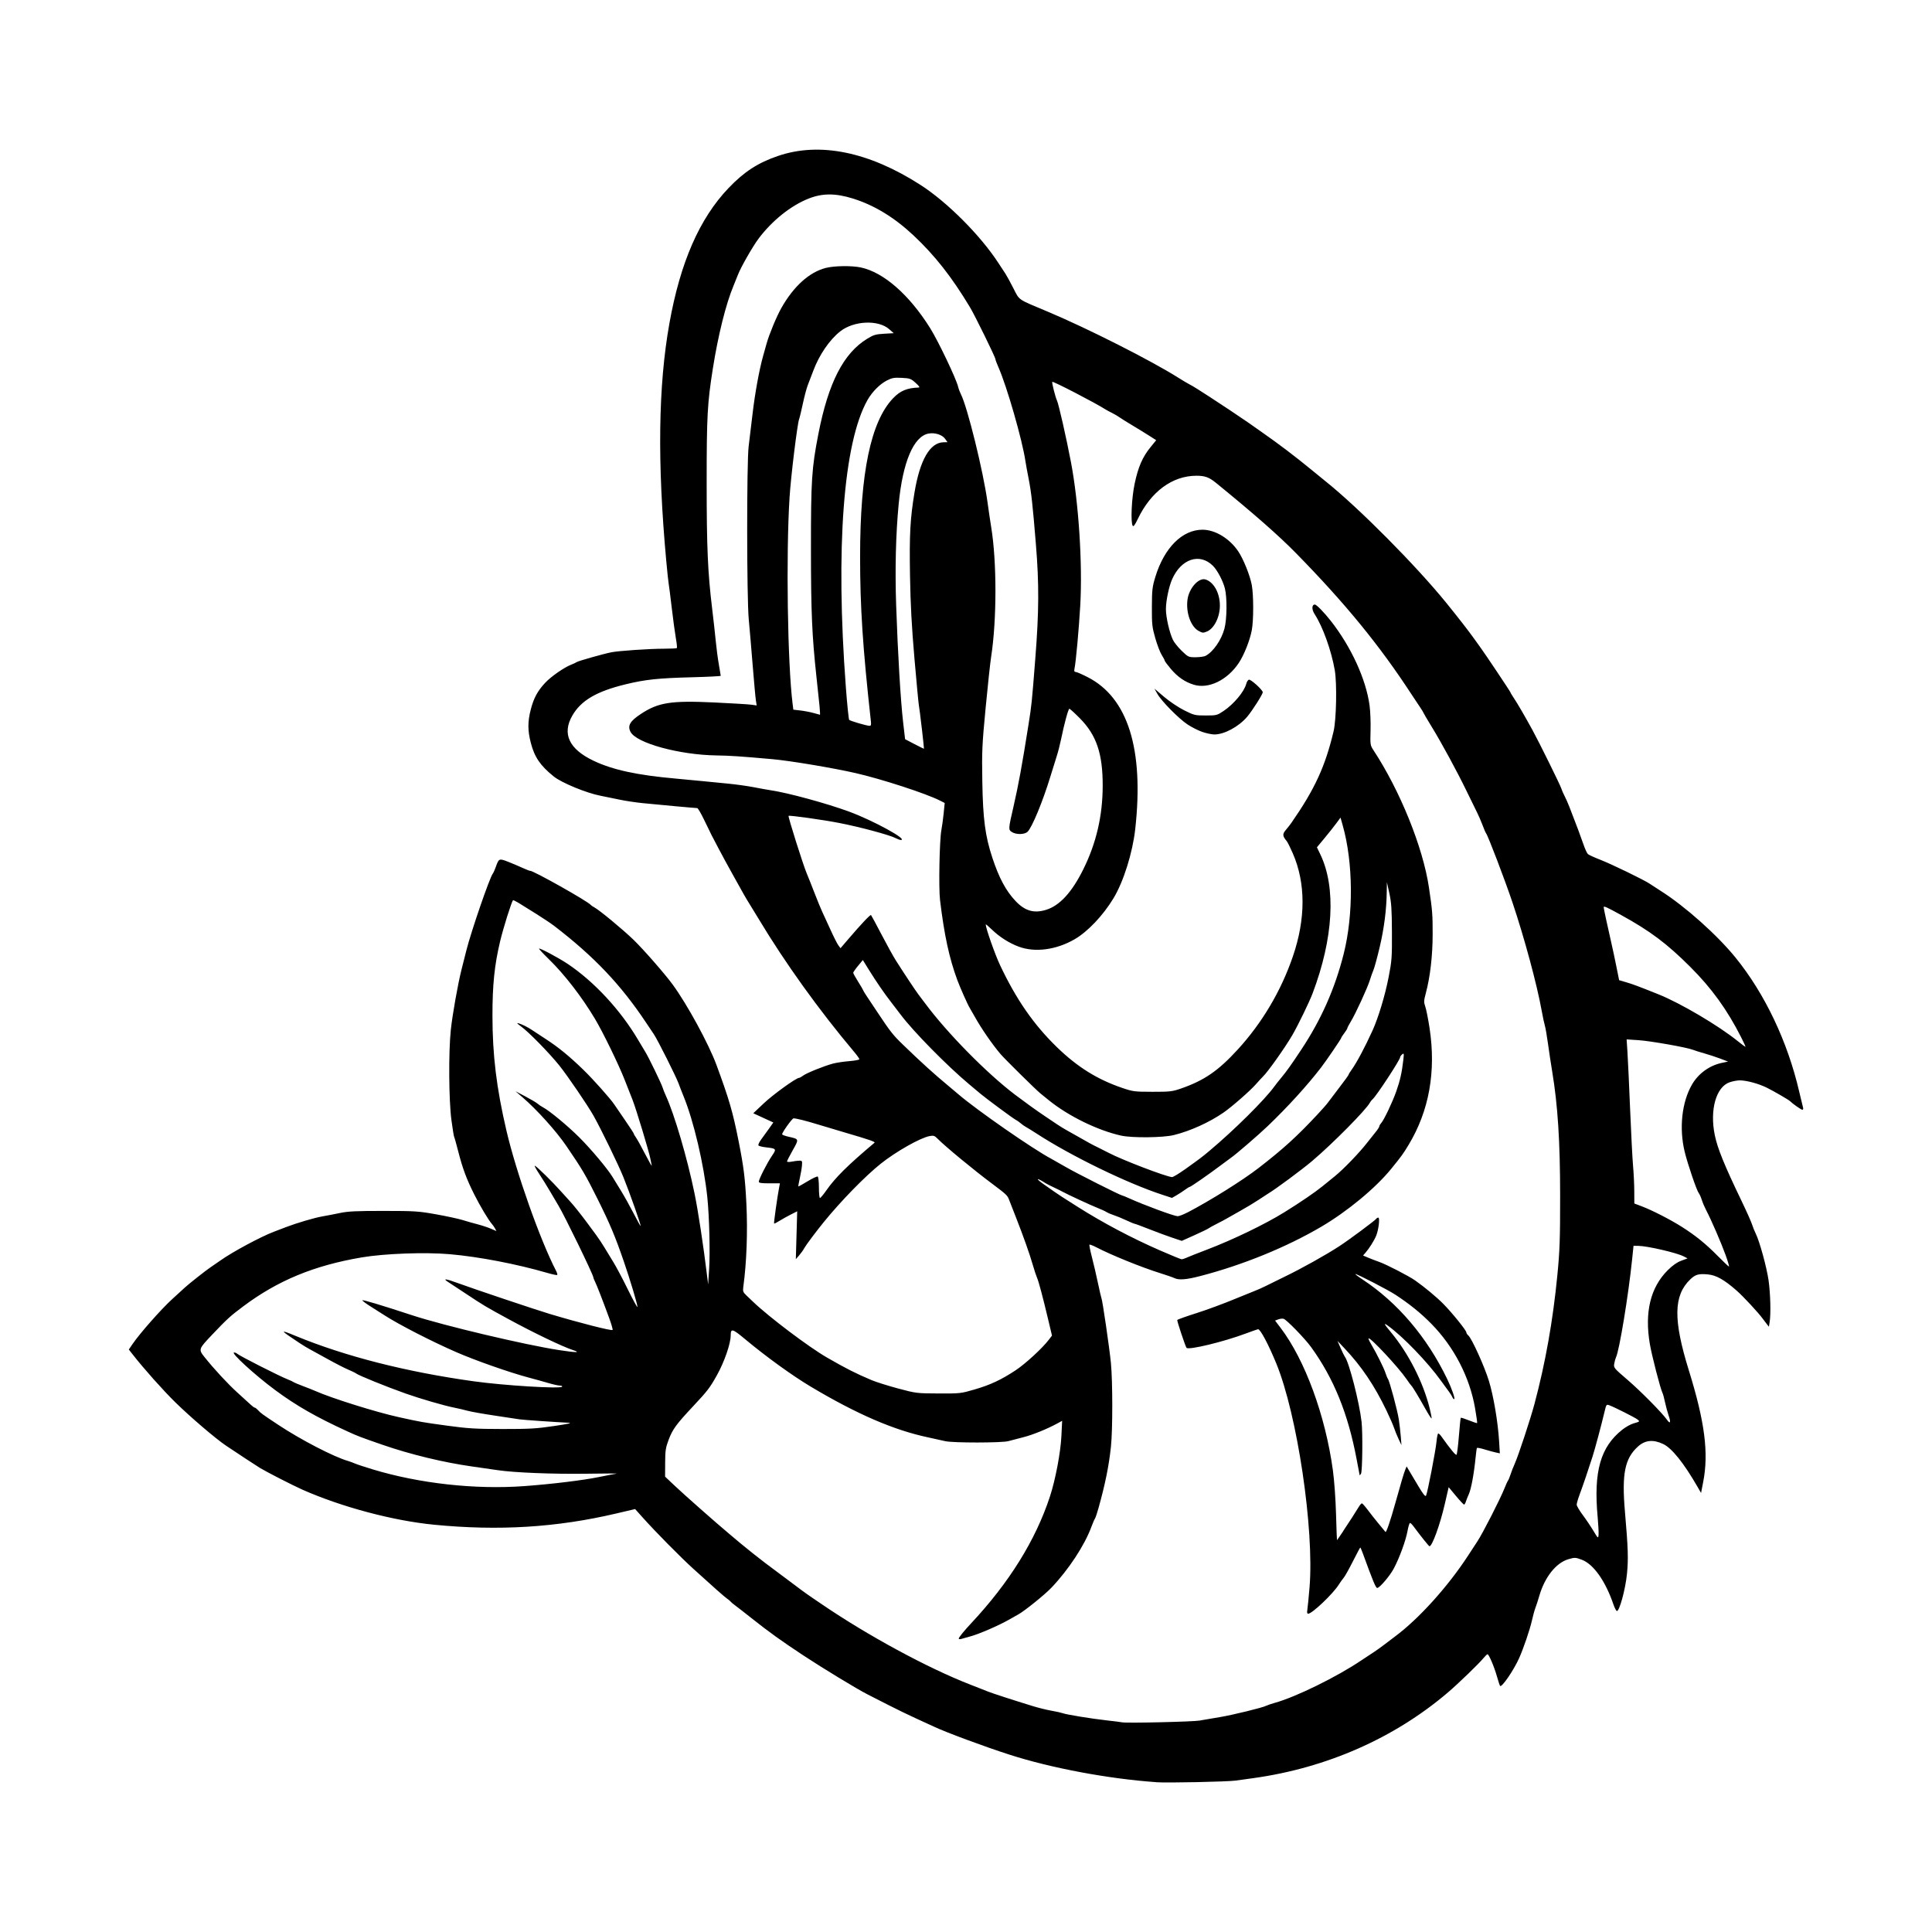 <svg width="1500" height="1500" viewBox="0 0 1500 1500" xmlns="http://www.w3.org/2000/svg">
  <!-- Original SVG transformiert und zentriert -->
  <svg x="100.0" y="116.146" width="1300" height="1267.707" viewBox="0 0 1024.13 998.69">
    2000/svg" viewBox="0 0 1024.13 998.69">
  <path id="path1362" d="M628.34,998.54c-29.08-2.03-64.23-8.62-89.62-16.8-15.83-5.1-39.05-13.72-46.5-17.26-1.65-.78-6.54-3.03-10.87-4.99-4.33-1.96-12.09-5.73-17.25-8.38-5.16-2.65-10.72-5.5-12.38-6.32-5.81-2.91-27.14-15.85-39-23.67-13.6-8.96-21.13-14.38-32.01-23.01-4.16-3.3-8.58-6.75-9.84-7.66-1.26-.91-2.48-1.95-2.72-2.29-.24-.35-1.15-1.12-2.02-1.71-1.67-1.14-8.38-7.07-20.88-18.44-7.95-7.23-23.14-22.62-30.93-31.33l-4.63-5.18-11.49,2.7c-36.52,8.58-71.93,10.76-111.61,6.87-25.09-2.46-56.49-10.84-80.53-21.49-5.63-2.5-22.08-10.92-25.82-13.22-2.65-1.63-12.62-8.18-20.73-13.61-6.31-4.23-21.82-17.48-31.05-26.53-7.51-7.37-19.29-20.58-26.12-29.32l-2.33-2.98,2.31-3.39c4.4-6.46,17.61-21.42,24.18-27.39,3.63-3.3,7.14-6.51,7.8-7.13,2.23-2.1,13.08-10.66,15.76-12.43,1.46-.97,4.18-2.84,6.04-4.16,7.29-5.18,24.59-14.48,32.52-17.49,2.53-.96,5.95-2.26,7.6-2.9,6.36-2.45,17.46-5.72,22.12-6.52,2.68-.46,7.58-1.4,10.87-2.1,4.82-1.02,10.05-1.27,26.62-1.26,19.22.01,21.42.16,32.25,2.1,6.39,1.15,13.65,2.71,16.12,3.49,2.48.77,6.59,1.94,9.15,2.6,2.56.66,6.19,1.86,8.08,2.67l3.43,1.47-.82-1.54c-.45-.85-1.33-2.1-1.94-2.79-2.07-2.32-7.23-10.95-10.83-18.13-4.67-9.31-7.07-15.74-9.73-26.11-1.2-4.67-2.34-8.75-2.55-9.08-.2-.33-.95-4.95-1.66-10.27-1.6-11.99-1.8-41.45-.38-55.04.96-9.22,4.34-28.28,6.59-37.12.63-2.47,1.95-7.71,2.94-11.63,2.97-11.78,14.3-44.68,16.17-46.94.37-.45,1.19-2.28,1.82-4.06,1.84-5.21,2.04-5.3,7.33-3.25,2.57,1,6.59,2.69,8.93,3.77,2.34,1.08,4.45,1.9,4.69,1.83,1.48-.42,35.65,18.8,37.17,20.91.21.29,1.16.93,2.12,1.44,3.08,1.62,17.56,13.6,24.02,19.86,6.18,5.99,19.2,20.89,23.99,27.45,8.88,12.15,21.99,36.23,26.74,49.12,7.75,21.02,9.99,28.71,13.54,46.64,3.12,15.78,3.98,22.65,4.74,38.11.85,17.16.16,35.94-1.88,50.99-.36,2.66-.13,3.27,1.96,5.26,1.3,1.24,3.11,2.96,4.01,3.82,9.73,9.32,34.1,27.71,45.14,34.07,11.82,6.81,17.56,9.72,27.37,13.87,2.68,1.13,9.94,3.42,16.12,5.08,11.09,2.97,11.45,3.01,24.75,3.07,13.18.06,13.7,0,22.12-2.45,9.67-2.82,16.3-5.92,25.13-11.76,5.93-3.92,16.3-13.46,20.19-18.56l2.01-2.63-2.29-9.63c-3.31-13.96-5.88-23.61-6.86-25.76-.47-1.03-1.64-4.57-2.6-7.88-2.09-7.17-5.58-17.01-10.37-29.25-1.94-4.95-3.87-9.89-4.29-10.97-.89-2.28-1.87-3.18-10.03-9.27-11.15-8.3-28.84-22.9-33.52-27.65-1.85-1.88-2.46-2.08-4.92-1.62-5.67,1.06-20.51,9.45-29.81,16.86-9.56,7.62-24.49,22.91-34.98,35.84-4.81,5.93-10.94,14.13-11.82,15.81-.58,1.1-1.98,3.08-3.12,4.4l-2.07,2.39.42-14.65.42-14.65-4.04,2.05c-2.22,1.13-5.35,2.87-6.94,3.88s-3.01,1.71-3.16,1.56c-.26-.26,1.95-16.11,3.04-21.78l.54-2.81h-6.46c-4.96,0-6.46-.24-6.46-1.02,0-1.48,5.09-11.48,8.04-15.8,2.9-4.24,2.74-4.48-3.49-5.18-2.24-.25-4.36-.75-4.73-1.12-.38-.38.39-2.07,1.82-3.98,1.36-1.83,3.55-4.85,4.86-6.72l2.38-3.4-6.13-2.82-6.13-2.82,6.38-6.04c5.68-5.38,19.84-15.61,21.62-15.61.37,0,1.48-.61,2.47-1.36,2.09-1.59,12.75-5.89,18.24-7.36,2.09-.56,6.58-1.24,9.99-1.51,3.4-.27,6.19-.8,6.19-1.18s-1.43-2.39-3.19-4.47c-21.55-25.6-42.07-54.17-58.35-81.24-1.74-2.89-4.21-6.94-5.5-9s-2.9-4.76-3.59-6-3.61-6.47-6.49-11.63c-2.89-5.16-6.83-12.41-8.78-16.12-1.94-3.71-3.98-7.59-4.52-8.63-.54-1.03-2.56-5.17-4.48-9.19-1.92-4.02-3.84-7.31-4.27-7.31-1.11,0-24.27-2.11-33.59-3.06-4.33-.44-10.74-1.42-14.25-2.18-3.51-.76-8.57-1.79-11.25-2.3-8.58-1.63-23.76-7.87-28.63-11.77-8.28-6.65-11.84-11.88-14.11-20.75-1.92-7.52-1.91-12.86.04-20.35,1.81-6.94,4.16-11.29,8.81-16.25,3.57-3.82,11.57-9.39,15.89-11.06,1.44-.56,2.98-1.28,3.4-1.6.87-.65,16.23-5,21.15-5.98,4.52-.9,23.2-2.17,32.13-2.18,4.16,0,7.74-.18,7.95-.4.21-.21-.07-3-.64-6.19-.56-3.19-1.69-11.54-2.51-18.55s-1.66-13.59-1.86-14.62-.87-7.27-1.47-13.87c-5.54-60.34-4.92-107.28,1.94-145.5,6.68-37.25,18.39-64.02,36.14-82.62,9.53-9.98,18-15.48,30.32-19.67,25.49-8.68,55.63-2.52,87.19,17.81,16.39,10.56,36.6,30.84,47.58,47.73,1.61,2.47,3.52,5.38,4.25,6.47s2.9,5.04,4.82,8.8c3.97,7.75,2.2,6.54,20.98,14.41,24.34,10.21,63.52,30.03,80.09,40.53,2.56,1.62,5.5,3.37,6.54,3.88,1.03.51,3.39,1.91,5.25,3.1,1.86,1.2,5.06,3.25,7.12,4.56,4.67,2.97,20.83,13.74,23.65,15.76,1.15.82,4.91,3.47,8.35,5.87,10.61,7.42,20.12,14.63,30.61,23.23,3.93,3.22,7.82,6.39,8.64,7.05,20.18,16.16,55.22,51.47,73.72,74.3,7.42,9.16,13.4,16.85,16.68,21.45,1.43,2.01,3.27,4.57,4.1,5.7,2.93,4,18.37,27.09,18.37,27.48,0,.22.95,1.81,2.11,3.53,2.11,3.12,6.73,11.08,11.42,19.64,4.02,7.34,16.98,33.59,17.58,35.62.31,1.03,1.18,3.06,1.95,4.5.77,1.44,2.11,4.48,2.99,6.75,4.73,12.2,6.96,18.13,8.54,22.77.96,2.83,2.21,5.57,2.77,6.08.56.51,3.88,2.04,7.39,3.4,7.06,2.74,26.96,12.39,30.42,14.75,1.21.83,4.23,2.8,6.71,4.36,14.95,9.47,34.58,26.98,45.85,40.89,17.88,22.07,31.77,51.29,38.84,81.75,1.1,4.74,2.18,9.22,2.4,9.94.22.72.01,1.31-.45,1.31-.68,0-6-3.72-7.51-5.26-.81-.82-9.62-5.94-14.05-8.16-5.05-2.53-12.46-4.55-16.75-4.57-1.47,0-4.24.52-6.15,1.17-8.3,2.83-12.25,16.89-9.09,32.3,1.68,8.18,5.77,18.24,16.43,40.39,2.98,6.19,5.84,12.6,6.36,14.25.52,1.65,1.54,4.18,2.26,5.62,2.34,4.68,6.72,20.62,7.85,28.6,1.14,8.03,1.47,20.67.65,25.57l-.46,2.79-1.58-2.04c-.87-1.12-1.82-2.38-2.12-2.79-2.66-3.71-11.88-13.64-16.05-17.3-7.62-6.68-12.51-9.42-17.64-9.88-5.58-.51-7.55.05-10.64,3-10.31,9.85-10.56,24.65-.93,55.68,9.78,31.53,12.23,50.53,8.79,68.25l-1.31,6.75-2.16-3.75c-8.37-14.53-15.7-23.67-21-26.18-6.13-2.91-11.06-2.42-15.44,1.54-8.05,7.27-9.94,16.7-7.97,39.64,1.96,22.78,2.16,28.95,1.25,38.27-.92,9.38-4.69,23.17-6.2,22.67-.44-.15-1.37-1.94-2.07-3.98-4.89-14.35-12.19-24.68-19.34-27.36-3.89-1.45-4.29-1.47-8.19-.33-7.57,2.2-14.53,10.98-17.83,22.48-.71,2.47-1.75,5.68-2.31,7.12-.56,1.44-1.54,4.99-2.18,7.88-1.23,5.52-5.14,17.03-7.85,23.08-3.3,7.37-10.57,17.99-11.6,16.96-.25-.25-1.1-2.78-1.89-5.62-1.65-5.93-4.99-13.81-5.83-13.76-.31.02-1.42,1.07-2.45,2.34-2.76,3.39-15.28,15.48-21.75,21.01-32.74,27.92-74.12,46.16-118.87,52.4-3.3.46-8.19,1.14-10.87,1.51-5.25.72-41.96,1.49-48.75,1.01h0ZM655.34,960.79c2.68-.47,8.08-1.39,12-2.04,7.72-1.27,26.23-5.8,28.34-6.93.72-.38,3.16-1.21,5.42-1.84,12.83-3.57,38.01-15.95,52.73-25.91,2.81-1.9,6.19-4.13,7.52-4.96,1.32-.83,4.39-3.02,6.81-4.87,2.42-1.86,5.28-4.03,6.36-4.83,14.53-10.79,32.37-30.56,44.71-49.55,2.41-3.71,4.95-7.59,5.64-8.63,3.21-4.82,13.99-25.93,16.53-32.37.87-2.2,1.84-4.34,2.17-4.75.32-.41,1.02-2.1,1.55-3.75.53-1.65,1.71-4.69,2.64-6.75,2.18-4.86,9.56-27.22,12-36.37,6.69-25.06,11.3-50.96,14-78.75,1.48-15.19,1.71-21.92,1.7-48.75-.01-33-1.43-55.19-4.84-75.75-.79-4.74-1.96-12.51-2.61-17.25-.65-4.74-1.49-9.64-1.88-10.88-.39-1.24-1.25-5.29-1.92-9-2.89-16.11-10.55-44.51-17.9-66.37-4.67-13.89-14.91-40.72-16.18-42.37-.32-.41-1.26-2.61-2.1-4.87-.84-2.27-2.38-5.81-3.41-7.88-1.04-2.06-3.84-7.8-6.24-12.75-5.89-12.17-15.43-29.74-21.51-39.65-2.75-4.48-5-8.31-5-8.5s-.96-1.76-2.13-3.48c-1.17-1.72-3.45-5.14-5.06-7.61-19.7-30.21-40.6-55.76-70.8-86.57-10.55-10.76-25.94-24.27-48.96-43-4.16-3.39-6.73-4.32-11.89-4.32-14.75,0-27.85,9.67-35.91,26.5-1.71,3.58-2.64,4.82-3.08,4.13-1.37-2.17-.69-16.93,1.19-25.83,2.16-10.19,4.8-16.26,9.66-22.23l3.51-4.31-4.32-2.77c-2.38-1.52-7.02-4.37-10.32-6.34-3.3-1.97-6.84-4.18-7.87-4.92-1.03-.74-3.06-1.93-4.5-2.64-1.44-.71-3.13-1.62-3.75-2.01-6.67-4.23-32.3-17.52-32.81-17.01-.37.37,1.91,9.4,2.84,11.32,1.04,2.13,5.62,22.26,8.56,37.63,4.75,24.83,7.19,62.4,5.71,87.99-.82,14.26-2.65,34.31-3.5,38.44-.31,1.52-.13,2.06.7,2.06.62,0,3.93,1.43,7.36,3.19,24.61,12.58,34.48,44.07,29.09,92.81-1.61,14.53-7.12,32.12-13.24,42.3-6.4,10.63-15.9,20.65-23.99,25.28-11.22,6.43-24.08,8.12-33.98,4.46-5.91-2.18-11.86-5.97-16.66-10.63-1.97-1.91-3.59-3.26-3.59-2.99,0,2.24,5.62,18.24,8.73,24.83,9.88,20.96,20.53,36.35,34.72,50.15,12.5,12.15,24.66,19.76,39.89,24.97,6.72,2.29,7.56,2.4,18.66,2.42,10.71.01,12.08-.15,17.46-2.01,14.18-4.92,22.7-10.78,34.59-23.74,15.01-16.38,26.55-35.84,33.81-57.03,7.91-23.08,7.89-44.87-.03-63.05-1.52-3.48-3.18-6.83-3.7-7.45-2.64-3.16-2.74-4.33-.55-6.9,1.15-1.36,2.69-3.32,3.4-4.35,14.26-20.53,20.65-34.38,25.77-55.87,1.72-7.2,2.15-29.39.74-37.5-2.11-12.08-7.35-26.65-12.32-34.26-1.86-2.85-1.78-5.86.15-5.86.99,0,5.74,4.88,9.8,10.06,12.4,15.83,21.44,35.54,23.65,51.58.47,3.43.75,10.32.61,15.3-.24,8.69-.18,9.18,1.68,12,16.32,24.78,30.35,59.43,34.02,84.03,2.12,14.23,2.3,16.49,2.28,28.78-.02,13.06-1.51,25.95-4.13,35.76-1.3,4.85-1.33,5.69-.37,8.42.59,1.67,1.76,7.57,2.61,13.12,4.06,26.64-.27,50.7-12.9,71.56-3.35,5.53-4.21,6.71-10.55,14.52-9.57,11.78-26.88,26.1-42.89,35.49-21.31,12.5-47.99,23.37-73.87,30.09-8.57,2.23-13.11,2.59-15.86,1.26-.97-.47-5.04-1.88-9.04-3.13-11.12-3.48-29.61-10.98-38.62-15.67-2.14-1.11-4.07-1.85-4.28-1.64-.21.21.44,3.58,1.46,7.48,1.02,3.9,2.69,11.09,3.72,15.98,1.03,4.89,2.01,9.11,2.17,9.38.57.93,4.9,30.56,5.76,39.49,1.1,11.36,1.11,41.06.02,51.21-1.28,11.94-3.47,22.74-7.63,37.65-.86,3.08-1.83,5.95-2.16,6.38s-1.3,2.68-2.17,5.02c-4.17,11.32-13.96,26.21-24.48,37.25-4.08,4.28-16.4,14.22-20.26,16.33-.83.46-3.54,1.99-6.02,3.39-5.96,3.39-17.73,8.49-22.88,9.91-2.27.63-4.88,1.37-5.81,1.65-.93.28-1.69.2-1.69-.19,0-.68,3.34-4.81,7.38-9.12,23.41-24.97,39.61-50.99,48.39-77.73,3.39-10.33,6.54-26.95,7.03-37.05l.45-9.3-2.93,1.6c-6.38,3.47-15.23,7.05-20.93,8.47-3.3.82-7.35,1.88-9,2.35-3.84,1.11-34.01,1.13-38.62.03-1.86-.44-6.67-1.51-10.69-2.36-20.94-4.47-43.38-14.18-71.44-30.9-11.36-6.77-27.25-18.25-40.26-29.09-7.84-6.53-8.82-6.79-8.85-2.32-.03,5.09-3.87,16.15-8.44,24.35-4.27,7.65-5.77,9.61-14.46,18.88-10.45,11.15-12.6,14.09-15.07,20.61-1.82,4.82-2.09,6.59-2.12,14.02l-.04,8.51,6,5.67c5.95,5.62,25.57,22.94,33.35,29.43,2.22,1.86,5.25,4.4,6.72,5.65,2.95,2.5,12.06,9.75,15.13,12.03,2.91,2.16,19.41,14.51,22.43,16.78,1.44,1.09,4.48,3.23,6.75,4.77,2.27,1.53,4.8,3.25,5.62,3.81,27.91,19.04,64.63,38.93,90.37,48.94,4.74,1.84,9.81,3.83,11.25,4.42,2.59,1.05,15.5,5.24,27.52,8.92,3.38,1.04,8.44,2.28,11.25,2.76,2.81.48,5.87,1.17,6.8,1.51,2.32.87,17.63,3.36,27.18,4.42,4.33.48,8.38,1,9,1.14,2.62.63,43.54-.31,48-1.09h0ZM720.84,893.06c.23-1.34.84-7.56,1.36-13.82,2.9-35.4-7.52-105.51-20.33-136.74-4.78-11.65-9.75-21.01-11.15-21-.27,0-3.7,1.2-7.62,2.67-13.47,5.04-34.7,10.17-36.14,8.74-.64-.64-6.01-16.76-5.69-17.08.33-.33,6.53-2.53,11.46-4.07,6.06-1.89,17.5-6.11,24.37-9,3.09-1.3,7.77-3.19,10.39-4.21,2.62-1.02,6-2.49,7.5-3.28,1.5-.79,6.95-3.47,12.11-5.96,10.29-4.97,25.19-13.29,33.37-18.64,6.02-3.93,21.93-15.75,22.55-16.75.23-.37.78-.67,1.22-.67,1.08,0,.2,7.47-1.32,11.12-1.24,2.98-4.26,7.77-6.56,10.4l-1.44,1.64,2.9,1.24c1.59.68,4.73,1.89,6.97,2.68,4.45,1.57,18.13,8.62,21.98,11.34,5.98,4.21,13.18,10.21,17.31,14.4,5.39,5.47,14.02,16.17,14.02,17.38,0,.48.54,1.31,1.19,1.86,2.09,1.74,9.82,18.77,12.57,27.69,2.86,9.29,5.54,25.13,6.27,37.02l.45,7.4-2.56-.55c-1.41-.3-4.5-1.15-6.87-1.88-2.37-.73-4.44-1.11-4.6-.85-.15.27-.51,2.85-.79,5.74-.95,9.75-2.69,19.24-4.1,22.38-.77,1.72-1.63,3.88-1.91,4.81-.28.93-.76,1.69-1.06,1.69s-2.54-2.39-4.98-5.32l-4.43-5.32-2.39,10.38c-2.88,12.51-7.68,25.75-9.34,25.75-.38,0-5.07-5.84-9.95-12.41-.75-1.01-1.64-1.84-1.98-1.84s-1.03,2.28-1.54,5.06c-1.07,5.83-4.94,16.38-8.39,22.85-2.43,4.55-8.65,11.84-10.12,11.84-.88,0-2.55-4.02-8.81-21.19-.71-1.96-1.41-3.56-1.54-3.56s-2.15,3.8-4.5,8.44c-2.34,4.64-4.84,9.11-5.55,9.94-.71.83-2.16,2.85-3.21,4.5-3.67,5.73-16.22,17.63-18.6,17.63-.65,0-.81-.75-.52-2.44h0ZM742.7,845.06c3.82-5.72,7.57-11.54,9.67-15,.69-1.13,1.51-2.06,1.83-2.06s1.9,1.77,3.52,3.94c1.62,2.17,4.62,5.96,6.67,8.44s3.96,4.77,4.24,5.11c.48.58,3.03-6.87,5.99-17.48,3.39-12.19,5.28-18.54,6.08-20.48l.86-2.11,1.58,2.65c.87,1.46,3.41,5.72,5.64,9.48,2.88,4.85,4.23,6.52,4.66,5.77.87-1.56,5.89-27.49,6.42-33.18.25-2.68.73-4.87,1.06-4.87s1.15.76,1.81,1.69c5.84,8.17,8.88,11.84,9.37,11.31.32-.34.96-5.5,1.44-11.46.47-5.96.99-10.97,1.16-11.14.16-.16,2.43.56,5.02,1.6,2.6,1.04,4.84,1.78,4.98,1.64.14-.14-.44-4.25-1.28-9.14-3.28-18.98-12.92-37.55-26.79-51.64-6.43-6.53-13.39-12.15-22.03-17.79-4.51-2.94-23.14-12.58-24.32-12.58-.4,0,1.51,1.48,4.26,3.28,21.42,14.07,39.46,35.25,51.81,60.85,2.84,5.88,5.09,12.38,4.3,12.38-.35,0-.84-.54-1.09-1.2-.25-.66-1.15-2.09-1.98-3.19-.84-1.09-3.09-4.18-5.01-6.86-8.11-11.33-23.22-27.02-32.44-33.66-2.88-2.08-2.46-1.16,1.87,4.04,10.69,12.85,19.67,30.48,23.63,46.36.82,3.3,1.36,6.15,1.18,6.32-.17.17-1.88-2.5-3.8-5.93-4.18-7.47-7.89-13.6-8.55-14.12-.26-.21-1.63-2.06-3.04-4.13-4.91-7.17-22.22-25.71-23.15-24.78-.18.18.54,1.77,1.6,3.55,3.33,5.61,7.77,14.54,8.75,17.56.52,1.6,1.2,3.25,1.51,3.67.99,1.3,5.82,19.28,6.65,24.75.44,2.89.98,7.61,1.21,10.5l.41,5.25-1.78-3.8c-.98-2.09-2.22-5.13-2.75-6.75-.53-1.62-2.58-6.33-4.56-10.45-7.37-15.39-15.35-27.23-25.78-38.25l-4.26-4.5,1.94,4.44c1.07,2.44,2.23,4.81,2.57,5.25,2.55,3.25,8.87,27.85,10.22,39.74.77,6.8.52,30.3-.33,31.77-.42.71-.79,1.13-.84.92-.05-.21-.88-4.59-1.85-9.75-5.26-27.95-14-49.47-27.88-68.63-3.78-5.21-14.91-16.67-16.77-17.26-.7-.22-2.16-.06-3.25.35l-1.98.75,3.36,4.42c14.92,19.62,27.42,53.64,32,87.12.86,6.26,1.67,17.64,1.93,26.81.24,8.77.5,15.94.58,15.94s1.77-2.45,3.77-5.44h0ZM656.46,356.12c-2.47-.86-6.52-2.92-9-4.58-5.44-3.65-15.88-14.26-18.35-18.65l-1.79-3.18,5.94,5.04c3.29,2.79,8.77,6.46,12.27,8.21,6.05,3.03,6.63,3.16,13.15,3.16,6.6,0,6.96-.1,10.92-2.75,6.28-4.19,12.7-11.91,13.9-16.69.28-1.13.99-2.23,1.57-2.46,1.1-.42,8.5,6.27,8.5,7.69,0,1.23-6.4,11.3-9.54,15-5.16,6.08-14.08,10.87-20.11,10.81-1.64-.02-5-.74-7.47-1.6h0ZM651.33,327.28c-5.4-1.67-9.81-4.72-14-9.67-2.06-2.43-3.74-4.7-3.74-5.04s-.82-1.91-1.83-3.5-2.78-6.23-3.94-10.3c-1.92-6.74-2.11-8.45-2.06-19.03.04-10.47.26-12.3,2.11-18.37,5.46-17.86,16.46-28.87,28.85-28.87,7.72,0,16.51,5.31,21.83,13.18,3.15,4.66,7.25,14.85,8.31,20.63,1.14,6.24,1.15,21.48.01,27.62-1.14,6.14-4.69,15.13-7.91,19.98-7.01,10.59-18.56,16.18-27.64,13.38h0ZM658.58,309.65c4.62-2.38,9.71-9.71,11.56-16.66,1.53-5.75,1.69-18.83.29-24.5-1.15-4.64-4.59-11.18-7.33-13.92-8.08-8.08-19.5-4.28-25,8.32-1.97,4.51-3.76,13.2-3.76,18.19s2.15,14.25,4.26,18.74c.72,1.54,3.14,4.56,5.38,6.73,3.98,3.85,4.17,3.94,8.52,3.94,2.45,0,5.19-.38,6.09-.84h0ZM654.59,294.53c-4.94-2.48-8.13-11.19-7.05-19.29.92-6.97,6.87-13.6,11.03-12.31,5.05,1.57,8.78,8.34,8.78,15.96,0,7.14-3.6,14.23-8.11,15.95-2.21.84-2.38.83-4.64-.3ZM898.39,836.19c-2.52-27.67,1.73-42.68,15.09-53.24,2.03-1.61,5.11-3.33,6.84-3.82,4.02-1.15,4.05-1.19,2.34-2.5-1.57-1.2-13.7-7.31-16.94-8.54-1.97-.74-2.01-.69-3.1,3.89-2.04,8.57-5.8,22.6-7.37,27.52-2.54,7.97-5.97,18.05-7.88,23.15-.98,2.63-1.78,5.4-1.78,6.15s1.65,3.58,3.66,6.27c2.01,2.69,4.97,7.08,6.56,9.74,2.83,4.72,2.91,4.79,3.15,2.53.13-1.28-.12-6.29-.56-11.15h0ZM241.71,817.48c16.69-1.21,36-3.55,45.75-5.55,4.95-1.01,9.84-1.95,10.87-2.09,1.03-.14-7.47-.12-18.89.05-20.06.29-43.78-.67-53.86-2.18-2.68-.4-9.77-1.42-15.75-2.27-17.48-2.47-37.84-7.41-54.75-13.28-13.64-4.73-15.02-5.26-21.37-8.17-19.06-8.72-31.27-15.7-44.25-25.31-12.37-9.16-27.42-22.94-25.06-22.94.62,0,1.46.33,1.86.73,1.26,1.26,26.02,13.82,31.07,15.77,1.44.55,2.96,1.26,3.37,1.57.41.31,3.04,1.42,5.83,2.47,2.79,1.05,6.17,2.39,7.5,2.98,10.06,4.46,37.12,12.95,51.11,16.03,13.57,2.99,14.13,3.09,29.53,5.2,12.8,1.75,17.36,2.03,33.91,2.05,16.53.02,20.8-.23,31.5-1.82,9.26-1.38,11.43-1.89,8.63-2.02-7.71-.36-28.01-1.78-29.72-2.07-.98-.17-7.68-1.18-14.89-2.25-7.21-1.07-14.8-2.41-16.87-2.99-2.07-.58-5.79-1.44-8.26-1.93-5.95-1.17-20.75-5.46-29.63-8.61-11.74-4.16-28.81-11.08-30.33-12.3-.44-.35-2.65-1.43-4.92-2.39-2.27-.96-8.01-3.91-12.75-6.56-4.74-2.64-9.64-5.33-10.87-5.97-1.24-.64-3.94-2.28-6-3.65-12.3-8.16-12.51-8.54-2.51-4.41,30.41,12.53,67.68,22.04,109.01,27.79,18.58,2.59,53.19,4.7,54.05,3.3.23-.37-.37-.67-1.33-.67s-4.1-.69-6.98-1.54c-2.88-.85-8.27-2.35-11.98-3.33-11.61-3.07-32.5-10.4-44.25-15.51-15.17-6.6-35.38-16.98-44.25-22.72-2.06-1.34-5.85-3.74-8.42-5.35s-4.81-3.27-4.98-3.69c-.25-.64,11,2.72,30.65,9.17,19.24,6.31,69.09,18.12,89.87,21.28,10.55,1.61,13.4,1.58,8.24-.07-6.17-1.98-24.18-10.63-39.24-18.84-14.44-7.87-14.95-8.18-26.18-15.61-4.71-3.11-9.53-6.29-10.72-7.06-3.71-2.4-1.76-2.2,5.9.61,9.82,3.6,47.63,16.29,56.13,18.84,18.02,5.4,37.77,10.44,38.41,9.8.24-.24-.65-3.39-1.97-7.01-3.94-10.79-7.8-20.71-8.83-22.71-.53-1.03-.97-2.15-.97-2.48-.01-1.56-17.82-38.17-21.41-44.02-.89-1.44-3.08-5.16-4.87-8.25-1.79-3.09-4.89-8.09-6.89-11.11-2-3.02-3.14-5.21-2.53-4.87,1.66.93,10.91,10.05,15.9,15.67,2.44,2.75,4.98,5.55,5.64,6.22,1.49,1.51,6.92,8.3,10.27,12.85,1.37,1.86,3.85,5.23,5.53,7.5,1.68,2.27,4.03,5.81,5.24,7.88,1.21,2.06,3.57,5.94,5.26,8.63,1.69,2.68,5.72,10.27,8.96,16.87,3.24,6.6,5.89,11.43,5.9,10.73.01-1.6-4.39-16.27-8.28-27.61-5.31-15.49-8.56-23.22-16.23-38.62-7.25-14.56-9.14-17.77-18.98-32.2-6.24-9.15-18.13-22.34-27-29.95l-4.12-3.54,6,3.15c3.3,1.73,6.68,3.73,7.5,4.44.83.71,2.29,1.7,3.26,2.2,3.89,2.01,15.15,11.32,22.24,18.4,7.2,7.18,17.2,19.08,20.29,24.14.8,1.31,3.18,5.2,5.29,8.62,2.1,3.43,5.6,9.71,7.78,13.96,2.17,4.25,4.05,7.62,4.17,7.5.37-.37-6.6-20.14-10.52-29.85-3.07-7.61-13.51-29.1-18.22-37.5-3.55-6.34-15.83-24.36-20.94-30.75-6.11-7.63-18.78-20.58-23.48-23.98-2.39-1.73-2.83-2.28-1.5-1.89,2.26.67,5.7,2.39,8.25,4.12,1.03.7,4.8,3.17,8.38,5.5,7.74,5.02,14.49,10.54,23,18.8,5.94,5.76,16.45,17.54,18.87,21.15.62.92,3.57,5.23,6.56,9.58,2.99,4.35,5.44,8.12,5.44,8.38s.63,1.38,1.41,2.47c.77,1.09,3.32,5.7,5.66,10.24,2.34,4.54,4.09,7.57,3.9,6.75-.19-.83-.57-2.68-.83-4.13-.77-4.21-8.73-30.49-10.9-36-.73-1.86-2.92-7.42-4.87-12.37-3.73-9.5-13.19-28.93-18.08-37.13-8.04-13.48-18.68-27.26-28.22-36.54-3.49-3.39-6.2-6.32-6.02-6.5.49-.49,12.2,5.78,17.62,9.42,16.19,10.89,32.18,28.15,42.95,46.38,1.59,2.68,3.61,6.06,4.49,7.5,2.11,3.44,9.81,19.35,10.53,21.75.31,1.03,1.18,3.23,1.94,4.87,5.27,11.5,13.05,37.96,17.52,59.63,2.2,10.63,5.46,32.03,7.72,50.62l.64,5.25.62-9.67c.64-10.1.08-32-1.11-43.58-2.08-20.08-8.38-46.89-14.55-61.88-.93-2.27-2.3-5.77-3.03-7.78-1.56-4.29-12.9-26.87-15.12-30.12-.84-1.23-2.99-4.42-4.77-7.11-15.5-23.28-31.82-40.46-56.25-59.21-1.86-1.42-6.75-4.69-10.87-7.27s-8.95-5.58-10.73-6.68-3.37-1.87-3.53-1.7c-.92.92-5.95,16.93-7.9,25.15-3.45,14.52-4.7,26.67-4.68,45.58.02,24.04,2.45,43.99,8.54,70.12,5.94,25.5,20.63,67.03,30.36,85.79.62,1.19.94,2.34.73,2.56-.22.22-3.01-.37-6.21-1.3-18.64-5.42-41.73-9.85-59.44-11.4-15.08-1.33-40.03-.42-54,1.96-29.13,4.96-51.21,14.08-72.37,29.9-7.92,5.92-9.84,7.67-18.97,17.27-8.47,8.91-8.52,9.07-4.74,13.81,5.83,7.31,14.36,16.51,20.1,21.69,3.57,3.22,7.3,6.62,8.28,7.54s2.05,1.69,2.38,1.69,1.24.72,2.03,1.6c1.52,1.7,2.53,2.43,12.38,8.95,13.86,9.18,33.98,19.59,42.68,22.08,1.03.29,2.89.98,4.12,1.52s6.13,2.15,10.87,3.59c28.67,8.67,62.64,12.42,92.63,10.25h0ZM941.87,774.46c-.76-2.22-1.79-6.01-2.29-8.44-.5-2.42-1.19-4.94-1.53-5.59-1.24-2.36-6.57-23-7.75-30.04-3.25-19.36.41-34.41,10.93-44.93,2.95-2.95,5.65-4.86,8.27-5.83l3.89-1.45-2.37-1.23c-4.26-2.2-22.05-6.34-27.61-6.42l-3.06-.05-.83,8.06c-2.31,22.4-7.87,56.14-9.91,60.19-.31.62-.78,2.31-1.04,3.75-.46,2.59-.34,2.73,8.25,10.11,7.88,6.77,21.03,20.08,23.96,24.25,2.01,2.88,2.52,1.76,1.09-2.4h0ZM976.66,676.13c-2.61-7.29-8.71-21.38-11.86-27.39-.97-1.86-2.19-4.72-2.71-6.38-.52-1.65-1.35-3.51-1.85-4.12-1.24-1.53-6.77-17.73-8.57-25.13-3.52-14.42-1.83-30.34,4.39-41.18,3.85-6.71,10.62-11.68,18.13-13.29l3.97-.85-4.84-1.83c-2.66-1.01-7.04-2.44-9.72-3.19-2.68-.75-5.79-1.72-6.9-2.17-3.71-1.48-25.91-5.4-33.29-5.89l-7.28-.48.51,7.81c.28,4.29,1.01,19.96,1.62,34.81.61,14.85,1.42,30.54,1.81,34.87.39,4.33.73,11.25.74,15.38l.03,7.5,4.69,1.78c6.36,2.42,17.73,8.26,24.56,12.63,8.36,5.33,14.51,10.32,21.69,17.6,3.54,3.59,6.66,6.54,6.93,6.56.27.02-.65-3.16-2.05-7.07h0ZM647.25,677.64c1.35-.61,6.85-2.78,12.21-4.82,15.78-6.01,35.54-15.54,47.25-22.81,9.92-6.15,18.78-12.19,23.4-15.95,2.8-2.27,6.28-5.1,7.72-6.27,5.31-4.33,15.03-14.42,19.54-20.29,1.42-1.86,3.69-4.7,5.03-6.32s2.44-3.28,2.44-3.69.49-1.28,1.08-1.94c1.78-1.96,6.92-12.74,9.32-19.55,2.33-6.59,3.41-11.4,4.3-19.12.47-4.12.41-4.41-.72-3.47-.68.56-1.23,1.36-1.23,1.76,0,1.57-14.63,23.87-16.81,25.64-.55.45-1.31,1.4-1.68,2.12-2.26,4.33-22.74,25.03-35.25,35.63-6.41,5.43-22.33,17.22-27.09,20.06-.69.41-3.29,2.11-5.77,3.77-2.48,1.66-7.72,4.81-11.64,6.99-3.92,2.18-7.63,4.28-8.25,4.67-.62.39-3.1,1.7-5.52,2.92-2.42,1.22-4.78,2.53-5.25,2.9-.47.37-4.33,2.23-8.57,4.14l-7.72,3.46-5.78-1.93c-3.18-1.06-9.55-3.42-14.16-5.24s-8.62-3.3-8.93-3.3-2.61-.96-5.13-2.14c-2.51-1.18-5.92-2.58-7.57-3.11s-3.67-1.4-4.5-1.93-3.25-1.64-5.39-2.48c-3.95-1.55-18.87-8.46-21.61-10.01-.83-.47-3.19-1.64-5.25-2.6s-4.26-2.08-4.87-2.47c-6.14-3.94-6.6-3.08-.56,1.07,2.17,1.49,4.78,3.32,5.81,4.07,1.79,1.3,5.17,3.5,14.25,9.24,15.49,9.81,33,19.08,50.25,26.61,6.81,2.97,12.79,5.43,13.29,5.46.5.03,2.02-.44,3.38-1.05h0ZM647.46,650.14c14.01-7.31,33.74-19.65,43.48-27.18,15.14-11.71,23.46-19.27,36.02-32.72,2.89-3.09,5.76-6.34,6.37-7.23.62-.88,3.74-5,6.94-9.15s5.81-7.76,5.81-8.03.76-1.53,1.69-2.81c3.17-4.36,8.13-13.65,12.92-24.16,3.57-7.85,7.68-21.43,9.86-32.65,1.96-10.06,2.11-12.09,2.03-27.73-.07-13.9-.35-18.07-1.58-23.62l-1.5-6.75-.09,6.06c-.16,10.79-1.62,22.2-4.33,33.69-1.46,6.19-3.16,12.43-3.77,13.87-.62,1.44-1.63,4.3-2.25,6.34-1.39,4.57-8.74,20.54-11.62,25.24-1.16,1.9-2.12,3.73-2.12,4.05s-.84,1.7-1.87,3.05-1.87,2.66-1.87,2.91c0,.54-8.98,13.73-12.27,18.02-8.47,11.04-20.54,24.29-32.82,36.04-5.5,5.26-19.08,16.98-22.13,19.1-.88.61-3.75,2.73-6.38,4.72-7.06,5.33-18.49,13.27-19.1,13.27-.29,0-1.58.78-2.85,1.73s-3.6,2.46-5.15,3.36l-2.83,1.63-5.79-1.89c-21.62-7.05-56.04-23.8-77.19-37.57-2.39-1.56-5.2-3.29-6.23-3.85-1.03-.56-2.55-1.62-3.37-2.37s-2.31-1.77-3.29-2.28c-1.53-.79-17.66-12.72-21.08-15.59-.62-.52-3.83-3.21-7.13-5.97-13.62-11.41-34.21-32.35-41.94-42.67-1.27-1.7-3.86-5.07-5.74-7.5-4.34-5.59-9.12-12.55-13.72-19.98l-3.6-5.82-2.94,3.56c-1.62,1.96-2.94,3.87-2.94,4.24s1.35,2.82,3,5.43c1.65,2.61,3,4.92,3,5.12s.97,1.82,2.15,3.58c1.18,1.77,4.16,6.25,6.63,9.96,7.95,11.98,9.5,13.94,15.6,19.84,11.28,10.91,18.77,17.71,27.74,25.16,1.99,1.65,4.83,4.04,6.31,5.31,11.36,9.73,45.54,33.46,56.63,39.32,1.28.68,5.36,2.99,9.07,5.15,6.33,3.69,33.41,17.34,34.39,17.34.25,0,2.23.81,4.41,1.8,8.71,3.96,27.18,10.79,29.46,10.88.83.03,3.53-.99,6-2.29h0ZM426.66,636.56c5.5-7.85,13.3-15.56,29.44-29.12.67-.56-3.23-1.9-18.25-6.29-5.16-1.5-12.58-3.72-16.5-4.93-6.98-2.15-13.01-3.67-14.75-3.7-.85-.02-7,8.55-7,9.76,0,.34,1.83,1.02,4.06,1.52,6.37,1.43,6.34,1.32,2.43,8.23-1.92,3.39-3.49,6.48-3.49,6.85s1.21.45,2.81.13c1.55-.31,3.66-.57,4.69-.6,1.73-.04,1.86.19,1.63,2.96-.13,1.65-.73,5.16-1.33,7.8s-.99,4.89-.88,4.99c.11.11,2.66-1.31,5.67-3.14s5.79-3.13,6.19-2.88c.4.25.72,3.3.72,6.78s.29,6.33.64,6.33,2.12-2.11,3.93-4.69ZM645.87,623.81c9.82-7.03,10.42-7.49,15.18-11.48,14.98-12.55,33.69-31.1,39.55-39.21.88-1.23,2.83-3.7,4.33-5.49,3.24-3.88,5.87-7.57,12.25-17.2,12.16-18.34,20.51-37.2,25.88-58.44,6.09-24.08,5.86-55.93-.58-78.64l-1.35-4.77-2.59,3.51c-1.42,1.93-4.67,6.02-7.21,9.08l-4.63,5.57,2.08,4.32c9.76,20.26,8.02,51.4-4.74,85.06-1.98,5.24-8.74,19.17-12.22,25.22-4.37,7.59-15.21,22.9-18.16,25.66-.66.62-2.58,2.71-4.27,4.65-3.43,3.94-14.66,13.78-19.78,17.32-8.69,6.01-20.29,11.27-30.41,13.78-6.57,1.63-25.53,1.83-32.25.34-14.36-3.19-32.27-11.95-44.25-21.65-1.24-1-3.56-2.89-5.16-4.19-2.85-2.32-21.91-21.14-24.43-24.12-5.16-6.11-11.75-15.67-15.75-22.88-1.26-2.27-2.62-4.63-3.01-5.25-1.17-1.83-5.89-12.42-7.6-17.07-4.96-13.45-7.98-27.42-10.57-48.93-.89-7.43-.33-36.66.82-42.75.43-2.27,1.07-6.93,1.41-10.37l.63-6.24-2.89-1.47c-8.41-4.29-35.64-13.17-51.58-16.81-13.94-3.19-40.08-7.56-51-8.53-19.44-1.73-25.93-2.16-34.13-2.28-22.74-.34-49.01-7.53-52.56-14.41-1.94-3.76-.38-6.52,6.17-10.86,10.76-7.15,18.44-8.37,44.95-7.13,10.69.5,20.92,1.12,22.74,1.37l3.3.46-.49-3.07c-.27-1.69-1.16-11.44-1.98-21.68-.82-10.23-1.9-22.82-2.39-27.98-1.24-12.97-1.29-96.03-.06-105.75.5-3.92,1.57-12.91,2.4-19.97,1.43-12.29,4.06-26.74,6.37-35.03.6-2.13,1.59-5.67,2.2-7.86,1.62-5.77,6.12-16.61,9.03-21.75,7.48-13.23,17.03-21.87,27.06-24.48,5.23-1.36,15.89-1.52,21.55-.32,13.93,2.96,29.53,16.59,42.34,37.01,4.98,7.93,16.01,31.06,17.19,36.02.29,1.24,1.05,3.26,1.68,4.5,4.01,7.89,13.73,47.35,16.28,66.09.67,4.9,1.69,11.78,2.26,15.29,3.46,21.01,3.44,56.75-.03,79.12-.58,3.71-2.11,17.89-3.4,31.5-2.16,22.66-2.32,26.46-2.01,45,.39,22.91,1.75,33.21,6.13,46.5,4.08,12.38,8.31,20.26,14.21,26.5,5.74,6.07,11.26,7.66,18.66,5.37,8.33-2.57,15.78-10.69,22.77-24.79,7.93-15.99,11.81-32.66,11.86-50.95.06-19.76-3.79-31.14-13.99-41.43-3.17-3.2-6.05-5.82-6.39-5.82-.65,0-3.13,9.11-5.1,18.75-.63,3.09-1.8,7.65-2.6,10.13-.8,2.47-2.53,8.04-3.85,12.37-4.72,15.5-11.37,31.58-14.07,34.03-1.93,1.75-6.99,1.8-9.6.09-2.15-1.41-2.13-1.76,1-15.35,3.08-13.42,5.27-25.36,9.21-50.27,1.94-12.28,2.01-12.93,4.17-40.5,2.26-28.73,2.35-45.49.37-69.77-1.99-24.46-2.83-32-4.51-40.48-.78-3.92-1.64-8.64-1.91-10.5-1.93-12.99-11.34-45.72-16.51-57.4-1.01-2.28-1.83-4.48-1.83-4.9,0-1.15-12.52-26.71-15.6-31.82-11.08-18.45-21.43-31.62-34.46-43.85-11.79-11.07-24.04-18.52-37.13-22.6-10.61-3.31-18.59-3.31-26.99,0-10.92,4.3-22.39,13.46-30.69,24.52-3.59,4.78-10.89,17.56-12.6,22.06-.55,1.44-1.77,4.48-2.72,6.75-4.67,11.19-9.41,30.18-12.64,50.62-3.36,21.25-3.79,29.12-3.79,69.75,0,39.59.67,55.09,3.37,77.25.8,6.6,1.8,15.54,2.21,19.88.41,4.33,1.26,10.74,1.89,14.25s1.14,6.58,1.14,6.83-7.85.65-17.44.9c-20.69.53-28.62,1.37-40.69,4.3-17.85,4.33-27.35,9.91-32.67,19.19-6.36,11.08-1.98,20.42,12.88,27.52,11.77,5.63,26.7,8.87,50.54,10.98,4.54.4,11.63,1.07,15.75,1.49s11.38,1.13,16.12,1.58,11.83,1.44,15.75,2.2,8.64,1.61,10.5,1.89c10.46,1.54,34.3,8.05,47.88,13.07,14.93,5.52,36.41,17.32,31.48,17.3-.54,0-1.97-.52-3.17-1.15-3.72-1.94-21.97-6.84-34.56-9.27-10.36-2-30.4-4.8-30.89-4.32-.42.42,8.9,29.96,11.04,34.99.79,1.86,2.94,7.26,4.77,12,1.84,4.74,3.98,9.98,4.77,11.63s3.05,6.58,5.03,10.95c1.98,4.37,4.18,8.72,4.89,9.65l1.29,1.71,4.74-5.53c8.17-9.54,13.49-15.15,13.92-14.72.23.23,3.09,5.53,6.35,11.78s7.2,13.39,8.76,15.85c4.67,7.41,12.31,18.91,14,21.09.87,1.12,2.59,3.4,3.83,5.07,13.62,18.36,37.83,42.97,55.21,56.13,6.3,4.76,13.07,9.63,17.91,12.87,2.68,1.8,6.23,4.18,7.87,5.29,1.65,1.11,4.35,2.77,6,3.67s4.35,2.42,6,3.37c7.42,4.25,9.14,5.19,12.71,6.92,2.09,1.02,5.08,2.53,6.66,3.36,8.25,4.35,35.28,14.69,38.82,14.85.65.03,4.13-2.06,7.73-4.63h0ZM986.19,542.96c-8.63-16.99-18.06-30.04-31.18-43.12-14.23-14.2-24.38-21.81-42.05-31.56-8.94-4.93-10.87-5.81-10.87-4.89,0,.71,2.3,11.41,4.45,20.74.86,3.71,2.34,10.61,3.28,15.32l1.72,8.57,4.46,1.31c4.02,1.18,7.08,2.33,19.46,7.28,13.59,5.43,36.88,19.17,48.71,28.74,2.45,1.98,4.55,3.52,4.66,3.41.11-.11-1.08-2.71-2.64-5.79h0ZM485.03,353.99c-.78-6.81-1.59-13.22-1.81-14.25-.21-1.03-1.43-13.86-2.69-28.5-1.69-19.54-2.41-33.01-2.71-50.62-.43-25.27.1-34.99,2.76-50.97,3.29-19.75,9.41-30.4,17.61-30.63l2.55-.07-1.48-2.08c-1.77-2.49-6.28-3.9-10.13-3.18-9.11,1.71-15.77,17.44-18.24,43.06-1.76,18.29-2.3,39.9-1.54,62.1,1,29.3,2.71,57.98,4.23,71.15l1.23,10.62,5.71,2.98c3.14,1.64,5.77,2.93,5.83,2.88.06-.05-.52-5.66-1.3-12.47h0ZM453.89,349.68c-4.99-45.23-6.61-69.93-6.6-100.69,0-51.33,6.55-82.7,20.22-96.95,4.34-4.53,8.5-6.26,15.53-6.5.96-.03.47-.81-1.79-2.85-2.88-2.6-3.49-2.82-8.5-3.08-4.62-.23-5.93,0-9.09,1.61-4.29,2.2-8.99,6.93-11.81,11.89-14.78,26.01-19.66,90.67-13.27,175.73.8,10.66,1.72,19.65,2.05,19.97.68.67,10.46,3.54,12.33,3.62,1,.04,1.18-.5.93-2.76h0ZM422.51,340.68c-.28-2.78-1.14-10.97-1.92-18.19-2.73-25.41-3.34-39.46-3.36-78-.02-42.3.44-49.53,4.54-70.56,6.11-31.34,15.37-49.39,29.88-58.25,3.86-2.36,5.2-2.75,10.33-3.05l5.89-.34-2.83-2.48c-6.66-5.85-21.63-5.16-29.91,1.37-6.54,5.16-12.84,14.37-16.47,24.08-1.1,2.94-2.6,6.87-3.34,8.73-.74,1.86-2.09,6.92-3.01,11.25s-1.96,8.66-2.32,9.62c-1.11,2.97-5.04,35.13-5.84,47.76-2.22,35.22-1.24,101.71,1.87,126.47l.44,3.47,4.25.49c2.34.27,5.94.95,8,1.52,2.06.57,3.87,1.07,4.02,1.1.15.04.05-2.21-.23-5h0Z"/>

  </svg>
</svg>